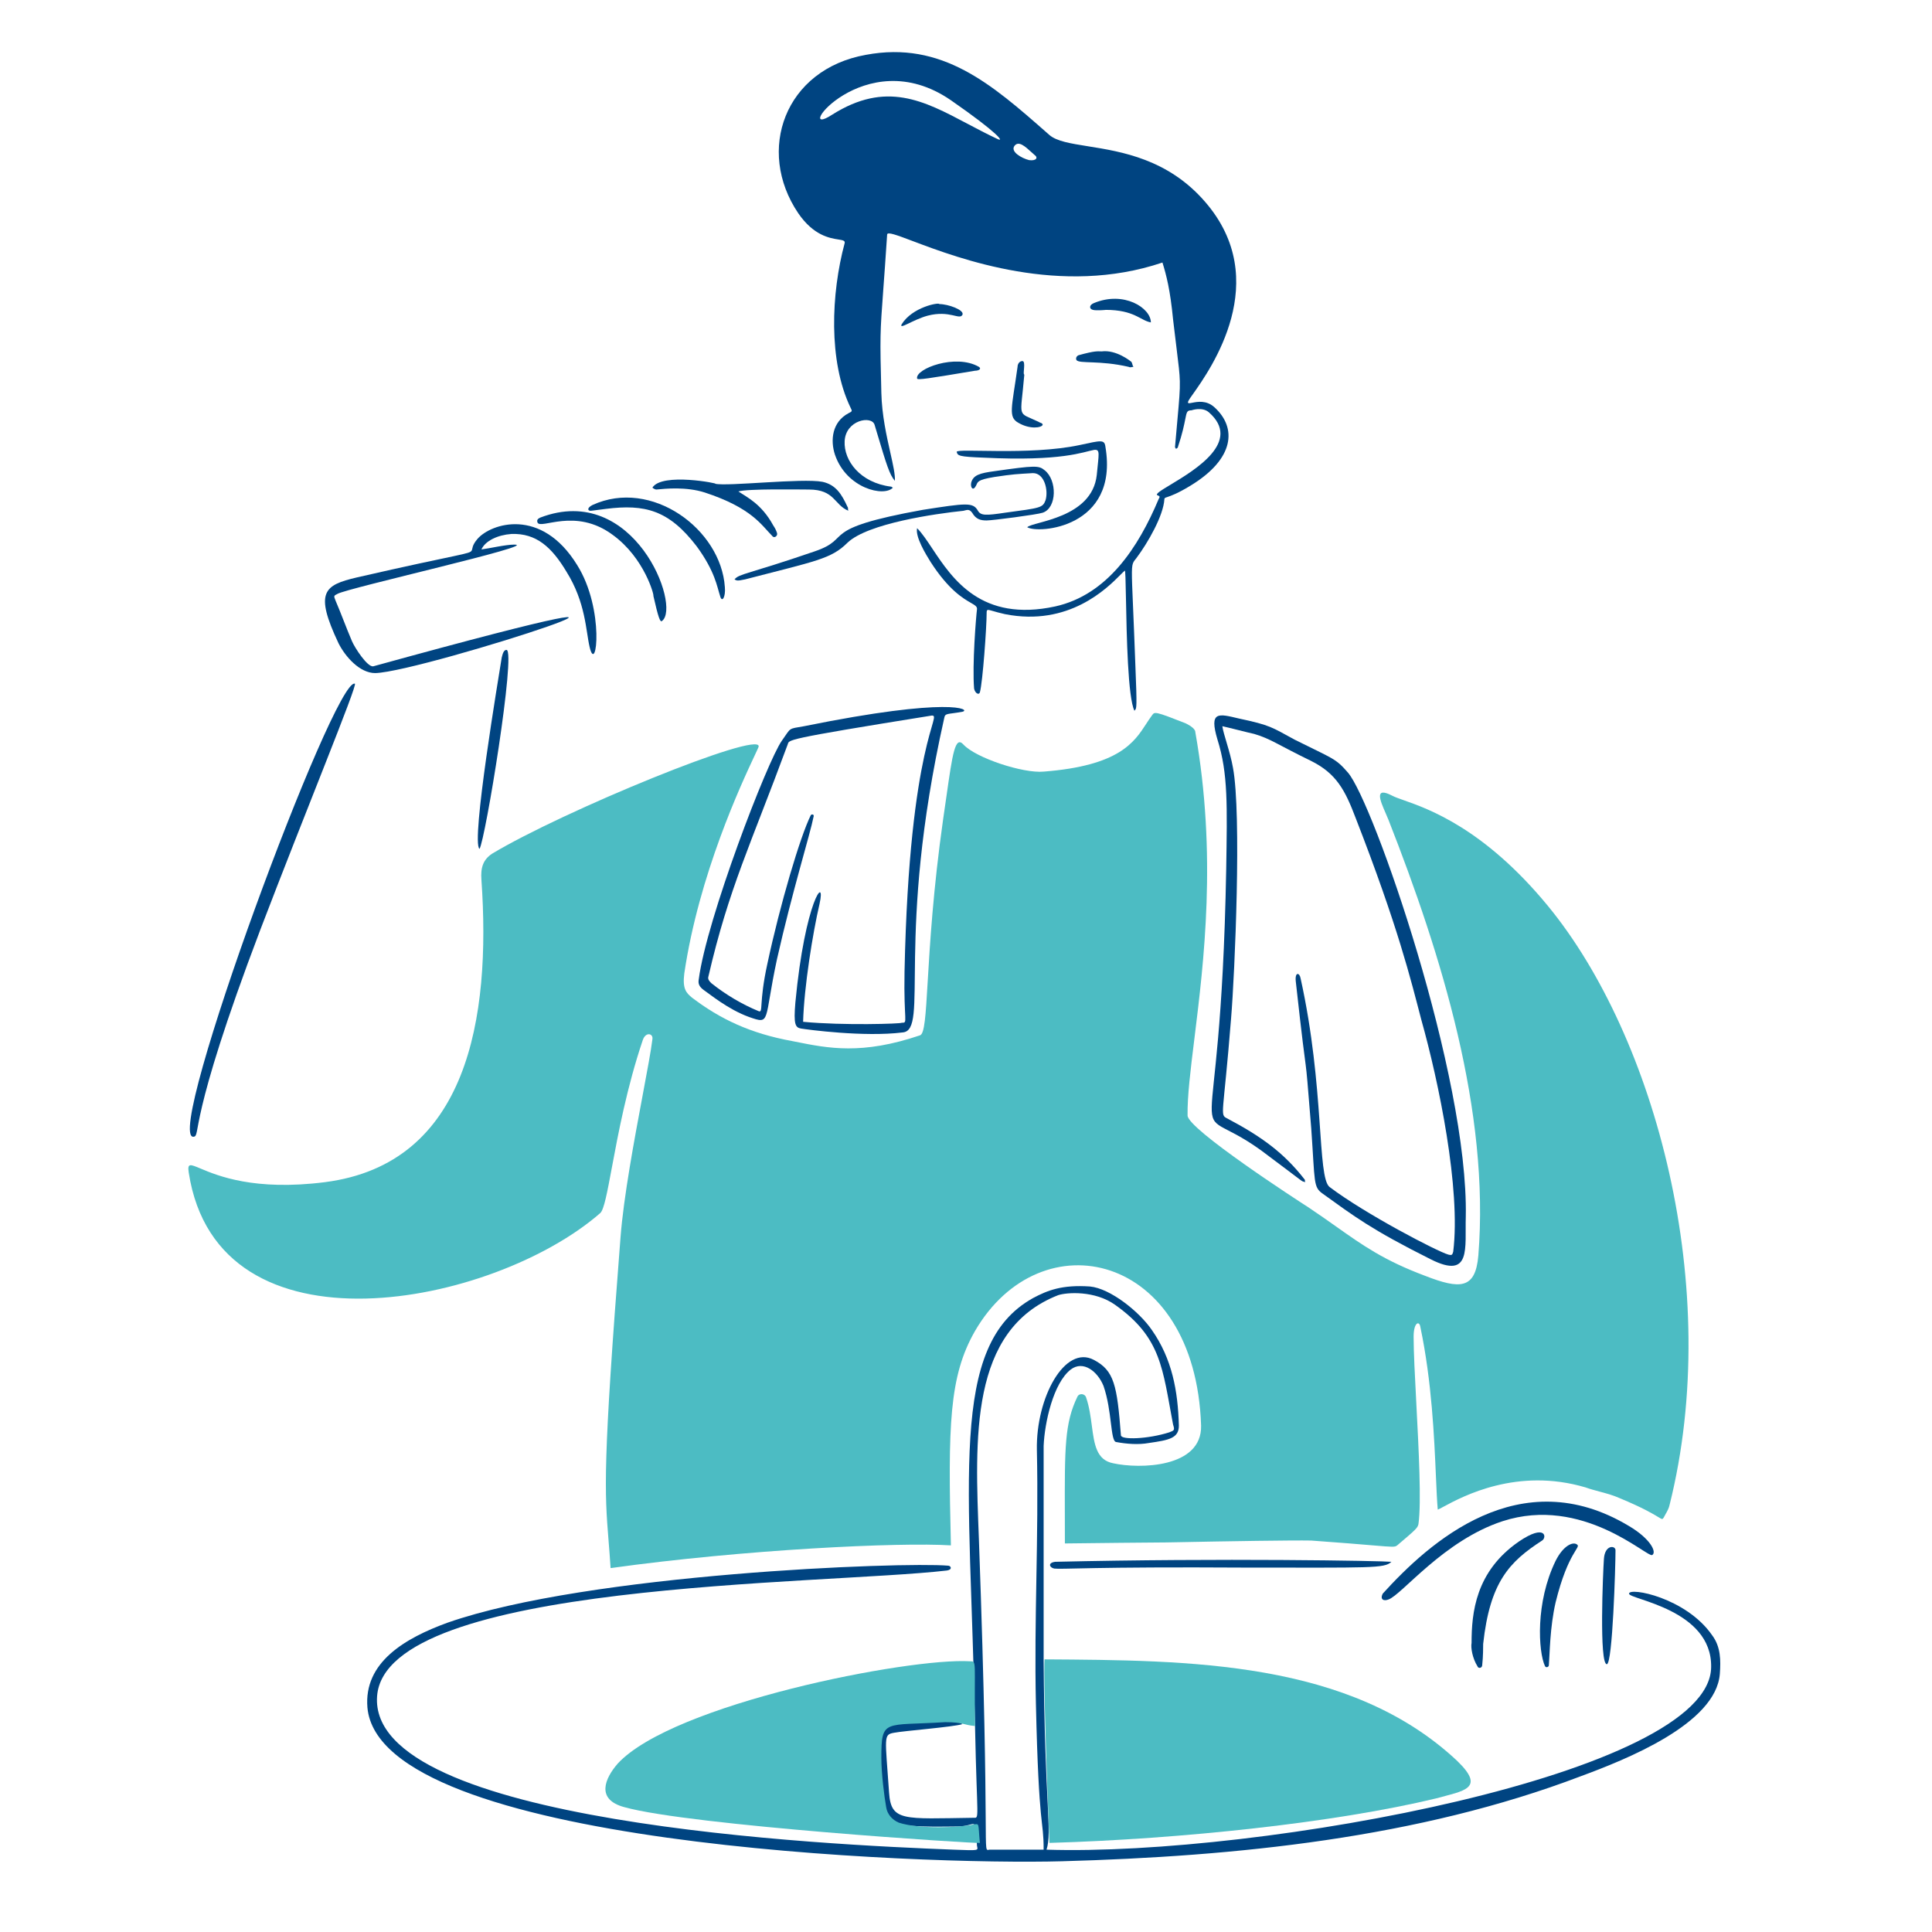 <svg xmlns="http://www.w3.org/2000/svg" fill="none" viewBox="0 0 200 200"><g id="dental-health--health-care-dental"><g id="e_1_"><path id="Vector" fill="#004481" d="M151.737 125.977C151.637 129.177 152.337 132.477 148.137 130.377C141.937 127.277 140.137 125.877 136.937 123.577C135.937 122.877 136.137 122.477 135.737 116.777C134.937 106.877 135.537 114.277 134.137 101.577C134.037 100.577 134.537 100.677 134.637 101.277C137.137 112.577 136.337 121.877 137.637 122.877C141.337 125.677 148.837 129.577 149.937 129.877C150.337 129.977 150.337 129.877 150.437 129.577C151.237 123.077 148.937 111.977 147.137 105.577C146.037 101.377 144.737 95.977 140.337 84.677C139.237 81.777 138.337 80.077 135.737 78.777C132.237 77.077 131.537 76.477 129.837 75.977C129.337 75.877 127.037 75.277 126.537 75.177C126.637 75.977 127.337 77.777 127.637 79.477C128.537 84.277 127.837 100.677 127.437 105.477C126.637 115.577 126.237 115.377 127.037 115.777C130.637 117.677 132.937 119.377 135.037 122.077C135.137 122.177 135.037 122.277 135.137 122.377C134.537 122.177 135.637 122.877 130.537 119.077C122.337 113.177 126.337 122.677 126.937 89.977C127.037 83.377 127.137 80.077 126.037 76.577C125.137 73.577 126.137 73.877 128.237 74.377C131.537 75.077 131.637 75.277 134.037 76.577C138.037 78.577 138.237 78.477 139.537 79.977C142.137 82.977 152.037 111.377 151.737 125.977Z"/><path id="Vector_2" fill="#004481" d="M93.337 105.877C94.037 105.877 93.537 105.877 93.637 100.577C94.137 76.577 97.637 73.977 96.437 74.077C80.837 76.577 81.737 76.577 81.537 77.077C77.737 87.377 75.437 91.977 73.337 101.077C73.237 101.377 73.437 101.577 73.637 101.777C75.137 102.977 76.837 103.977 78.537 104.677C79.037 104.877 78.537 103.877 79.437 99.777C80.737 93.677 82.837 86.577 83.937 84.377C84.037 84.277 84.237 84.277 84.237 84.477C83.837 86.477 82.037 92.177 80.437 99.277C79.037 105.777 79.837 106.077 77.537 105.277C75.337 104.477 73.437 102.877 72.837 102.477C72.437 102.177 72.237 101.877 72.337 101.377C73.137 95.177 79.437 78.777 80.937 76.677C81.937 75.277 81.537 75.477 83.237 75.177C98.537 72.077 100.537 73.477 99.637 73.677C98.037 73.977 97.837 73.777 97.737 74.377C92.637 97.077 96.237 106.677 93.437 106.877C89.437 107.377 83.537 106.577 82.937 106.477C82.337 106.377 82.137 106.077 82.337 103.777C83.337 93.177 85.537 90.477 84.837 93.577C84.137 96.577 83.237 102.177 83.137 105.777C87.337 106.177 93.337 105.977 93.337 105.877Z"/><path id="Vector_3" fill="#004481" d="M61.037 66.977C60.637 65.277 60.637 62.377 58.637 59.177C57.137 56.677 55.537 55.177 52.937 55.277C51.537 55.377 50.237 55.977 49.837 56.877C50.637 56.777 52.337 56.377 53.237 56.377C56.037 56.377 35.937 60.877 34.937 61.477C34.537 61.677 34.537 61.677 34.737 62.177C35.337 63.577 35.837 64.977 36.437 66.377C36.737 67.077 38.037 69.077 38.637 68.977C81.437 57.177 43.837 69.577 38.837 69.677C37.237 69.677 35.737 67.977 35.037 66.577C32.537 61.277 33.537 60.577 36.937 59.777C47.837 57.277 48.637 57.377 48.837 56.977C48.937 56.777 48.837 56.477 49.437 55.777C50.837 54.177 56.037 52.477 59.737 58.477C62.637 63.077 61.737 69.977 61.037 66.977Z"/><path id="Vector_4" fill="#004481" d="M36.737 70.777C37.037 70.877 31.637 83.977 26.937 96.277C19.337 116.277 20.837 117.577 20.037 117.677C16.837 117.977 34.637 69.977 36.737 70.777Z"/><path id="Vector_5" fill="#004481" d="M168.637 157.977C170.837 159.277 171.537 160.677 171.037 160.977C170.537 161.277 163.837 154.777 155.537 157.477C149.437 159.477 145.137 165.077 143.737 165.577C143.237 165.777 142.837 165.577 143.137 164.977C147.937 159.677 157.337 151.177 168.637 157.977Z"/><path id="Vector_6" fill="#004481" d="M101.237 52.877C101.537 53.377 102.037 53.377 104.037 53.077C107.737 52.577 107.937 52.577 108.237 51.777C108.537 50.777 108.137 48.977 106.937 48.977C105.237 49.077 104.937 49.077 102.937 49.377C101.137 49.677 101.237 49.877 101.037 50.277C100.737 50.877 100.437 50.477 100.537 49.977C100.737 49.177 101.437 48.977 102.937 48.777C107.137 48.177 107.537 48.177 108.137 48.677C109.437 49.677 109.437 52.577 107.937 53.077C107.337 53.277 102.737 53.877 102.137 53.877C101.537 53.877 101.037 53.777 100.637 53.077C100.337 52.677 100.137 52.777 99.737 52.877C96.837 53.177 89.837 54.177 87.737 56.177C86.037 57.877 84.437 58.077 77.137 59.977C76.237 60.177 76.237 60.077 76.037 59.977C76.537 59.377 77.337 59.477 84.337 57.077C88.437 55.677 84.437 54.777 95.537 52.777C100.037 52.077 100.737 51.977 101.237 52.877Z"/><path id="Vector_7" fill="#004481" d="M74.037 50.077C75.237 50.377 83.037 49.477 85.137 49.877C86.537 50.177 87.137 51.177 87.737 52.477C87.837 52.577 87.737 52.777 87.837 52.877C86.337 52.277 86.437 50.677 83.737 50.677C82.837 50.677 77.337 50.577 76.437 50.877C77.337 51.477 78.837 52.177 80.037 54.377C80.237 54.677 80.337 54.877 80.437 55.177C80.537 55.477 80.137 55.777 79.937 55.477C78.837 54.377 77.837 52.577 72.937 50.977C71.037 50.377 68.937 50.577 67.937 50.677C67.837 50.677 67.637 50.577 67.537 50.477C68.537 48.877 74.537 50.077 74.037 50.077Z"/><path id="Vector_8" fill="#004481" d="M111.737 46.077C114.037 45.577 114.337 45.477 114.437 46.277C115.837 54.677 107.437 55.277 106.337 54.577C106.937 53.977 113.037 53.677 113.537 49.177C113.737 46.977 113.937 46.477 113.237 46.577C112.137 46.777 109.937 47.777 101.837 47.377C99.237 47.277 99.137 47.177 99.037 46.777C99.037 46.377 106.537 47.177 111.737 46.077Z"/><path id="Vector_9" fill="#004481" d="M62.737 52.677C61.137 52.877 61.237 52.877 61.137 52.877C60.837 52.877 60.737 52.577 61.337 52.277C67.437 49.477 74.637 54.777 75.037 60.777C75.137 61.777 74.737 62.477 74.537 61.677C74.237 60.777 74.037 59.177 72.137 56.577C69.237 52.777 66.737 52.177 62.737 52.677Z"/><path id="Vector_10" fill="#004481" d="M49.637 87.877C48.737 87.177 51.637 69.977 51.937 68.077C52.037 67.677 52.137 67.277 52.437 67.277C53.437 67.377 50.237 86.977 49.637 87.877Z"/><path id="Vector_11" fill="#004481" d="M152.337 170.077C152.337 166.977 152.737 162.677 157.237 159.577C160.037 157.677 160.137 159.177 159.637 159.477C156.237 161.677 154.237 163.777 153.537 170.177C153.537 170.477 153.537 171.477 153.437 172.377C153.437 172.677 153.037 172.777 152.937 172.477C152.437 171.677 152.237 170.577 152.337 170.077Z"/><path id="Vector_12" fill="#004481" d="M63.437 55.377C59.537 52.477 55.937 54.877 55.637 54.077C55.537 53.777 55.737 53.677 55.937 53.577C65.637 49.877 70.537 62.777 68.537 64.277C68.337 64.477 68.137 63.877 67.637 61.677C67.737 61.677 66.737 57.777 63.437 55.377Z"/><path id="Vector_13" fill="#004481" d="M161.037 161.577C161.837 159.977 162.837 159.577 163.237 159.877C163.737 160.177 162.337 160.577 161.037 165.877C160.437 168.477 160.437 171.177 160.337 172.377C160.337 172.577 160.037 172.677 159.937 172.477C159.237 170.977 158.937 165.877 161.037 161.577Z"/><path id="Vector_14" fill="#004481" d="M167.237 160.477C167.237 162.077 166.937 172.277 166.337 172.277C165.537 172.277 165.937 162.777 166.037 161.377C166.137 159.877 167.237 159.977 167.237 160.477Z"/><path id="Vector_15" fill="#004481" d="M106.037 38.777C105.637 43.477 105.237 42.577 107.537 43.677C107.637 43.777 107.937 43.777 107.937 43.977C107.837 44.277 106.637 44.477 105.437 43.777C104.337 43.177 104.737 42.277 105.337 37.977C105.337 37.677 105.537 37.377 105.837 37.377C106.237 37.377 105.837 38.777 106.037 38.777Z"/><path id="Vector_16" fill="#004481" d="M101.337 37.977C101.637 38.177 101.337 38.377 100.937 38.377C96.137 39.177 94.937 39.377 94.937 39.177C94.737 38.177 98.937 36.577 101.337 37.977Z"/><path id="Vector_17" fill="#004481" d="M113.137 32.077C112.737 31.977 112.737 31.577 113.237 31.377C116.337 30.077 119.137 31.877 119.137 33.377C118.037 33.177 117.437 32.077 114.437 32.077C114.637 32.077 113.437 32.177 113.137 32.077Z"/><path id="Vector_18" fill="#004481" d="M114.037 36.377C115.537 36.177 117.037 37.377 117.137 37.477C117.237 37.677 117.237 37.877 117.337 37.977C117.137 37.977 117.037 38.077 116.837 37.977C113.837 37.277 111.737 37.677 111.437 37.277C111.337 37.077 111.437 36.877 111.637 36.777C113.437 36.277 113.637 36.377 114.037 36.377Z"/><path id="Vector_19" fill="#004481" d="M97.237 31.477C98.137 31.477 99.837 32.077 99.637 32.577C99.337 33.177 98.337 32.077 96.037 32.677C94.537 33.077 93.037 34.177 93.337 33.577C94.437 31.777 97.237 31.277 97.237 31.477Z"/><path id="Subtract" fill="#004481" fill-rule="evenodd" d="M116.437 59.077C116.346 59.142 116.197 59.292 115.99 59.5C114.61 60.89 110.648 64.882 104.037 63.577C103.477 63.453 103.081 63.338 102.802 63.257L102.802 63.257C102.184 63.077 102.137 63.064 102.137 63.477C102.137 64.877 101.737 70.577 101.437 71.677C101.337 71.977 100.937 71.777 100.837 71.277C100.637 68.777 101.037 63.877 101.137 63.077C101.173 62.793 100.943 62.66 100.502 62.405C99.702 61.943 98.207 61.078 96.337 58.177C95.837 57.377 94.737 55.577 94.937 54.677C95.446 55.186 95.946 55.938 96.51 56.787C98.607 59.94 101.594 64.432 109.237 62.777C114.637 61.577 117.837 56.677 119.937 51.677C119.949 51.654 119.96 51.631 119.971 51.611C120.055 51.453 120.102 51.365 119.837 51.277C119.53 51.165 120.181 50.773 121.175 50.175C123.742 48.629 128.598 45.705 125.137 42.677C124.437 42.077 123.337 42.477 123.337 42.477C122.879 42.477 122.847 42.641 122.697 43.398C122.585 43.965 122.408 44.864 121.937 46.277C121.937 46.339 121.899 46.362 121.846 46.395C121.813 46.415 121.775 46.439 121.737 46.477C121.737 46.427 121.712 46.402 121.687 46.377C121.662 46.352 121.637 46.327 121.637 46.277C121.732 45.162 121.814 44.25 121.883 43.488C122.072 41.4 122.159 40.429 122.136 39.462C122.115 38.622 122.011 37.785 121.816 36.22C121.715 35.405 121.589 34.391 121.437 33.077C121.137 29.977 120.737 28.477 120.337 27.177C109.812 30.735 99.286 26.766 94.503 24.962C92.833 24.332 91.863 23.966 91.837 24.277C91.668 26.844 91.533 28.672 91.43 30.079V30.079C91.106 34.483 91.085 34.766 91.237 40.677C91.294 42.976 91.781 45.143 92.166 46.855C92.451 48.122 92.68 49.139 92.637 49.777C92.079 49.126 91.78 48.129 90.775 44.773L90.537 43.977C90.237 42.977 87.537 43.477 87.437 45.677C87.337 47.677 89.037 49.977 92.237 50.377C92.287 50.377 92.312 50.402 92.337 50.427C92.362 50.452 92.387 50.477 92.437 50.477C91.537 51.477 87.637 50.577 86.437 47.077C85.937 45.577 86.137 43.677 87.837 42.777C88.237 42.577 88.237 42.577 88.037 42.177L88.037 42.177C85.737 37.377 86.037 30.377 87.437 25.177C87.505 24.905 87.249 24.864 86.786 24.791C85.89 24.649 84.22 24.385 82.637 22.077C78.237 15.577 81.237 7.177 89.637 5.677C97.521 4.199 102.685 8.742 108.385 13.755L108.637 13.977C109.388 14.625 110.825 14.854 112.624 15.141C116.097 15.695 120.916 16.463 124.737 20.877C131.829 29.033 125.325 38.211 123.479 40.816L123.479 40.816C123.242 41.149 123.082 41.375 123.037 41.477C122.876 41.8 123.056 41.764 123.421 41.693C123.96 41.587 124.902 41.402 125.737 42.177C128.037 44.277 127.837 47.477 123.237 50.277C121.877 51.105 121.181 51.338 120.84 51.453C120.604 51.532 120.537 51.554 120.537 51.677C120.437 53.377 118.837 56.177 117.637 57.777C117.605 57.818 117.575 57.855 117.547 57.89C117.476 57.979 117.416 58.054 117.367 58.135C117.11 58.557 117.135 59.151 117.293 62.84C117.356 64.323 117.441 66.305 117.537 68.977C117.715 73.255 117.655 73.323 117.498 73.5C117.479 73.521 117.459 73.544 117.437 73.577C116.754 72.212 116.631 65.765 116.558 61.94C116.524 60.162 116.5 58.95 116.437 59.077ZM86.137 11.877C91.719 8.347 95.616 10.41 100.152 12.811C101.142 13.335 102.162 13.875 103.237 14.377C104.037 14.777 103.337 13.777 98.437 10.377C89.437 4.177 81.837 14.677 86.137 11.877ZM107.137 16.077C107.437 16.277 107.337 16.677 106.537 16.577C105.737 16.377 104.537 15.677 105.037 15.077C105.467 14.561 106.119 15.154 106.801 15.776C106.913 15.877 107.025 15.979 107.137 16.077Z" clip-rule="evenodd"/><path id="Subtract_2" fill="#4cbcc3" fill-rule="evenodd" d="M120.78 159.671C117.866 159.691 114.412 159.727 110.237 159.777C110.237 158.724 110.234 157.754 110.232 156.858C110.213 149.839 110.206 147.326 111.537 144.577C111.737 144.177 112.337 144.277 112.437 144.677C112.767 145.635 112.901 146.647 113.026 147.592C113.279 149.507 113.495 151.142 115.237 151.477C117.937 152.077 124.437 151.977 124.337 147.577C123.737 129.577 107.737 126.077 100.937 137.777C98.237 142.477 98.137 147.577 98.437 159.977C93.112 159.64 77.115 160.393 63.209 162.328C63.138 161.242 63.066 160.329 62.998 159.485C62.588 154.347 62.382 151.763 64.237 128.077C64.559 123.887 65.671 117.952 66.527 113.379C67 110.857 67.395 108.75 67.537 107.577C67.637 106.977 66.837 106.777 66.537 107.677C64.89 112.56 63.985 117.41 63.346 120.838C62.859 123.447 62.526 125.231 62.137 125.577C51.137 135.177 22.537 140.977 19.537 121.377C19.385 120.388 19.681 120.513 20.755 120.965C22.505 121.701 26.323 123.307 33.637 122.377C48.437 120.477 50.837 105.377 49.837 91.077C49.737 89.777 50.037 88.977 50.937 88.377C58.237 83.977 78.737 75.577 78.537 77.277C78.537 77.325 78.387 77.644 78.128 78.196C76.761 81.111 72.35 90.52 70.837 100.777C70.637 102.377 71.037 102.777 71.637 103.277C74.537 105.477 77.637 106.977 82.037 107.777C82.136 107.797 82.234 107.817 82.333 107.836C85.737 108.52 89.212 109.218 95.237 107.177C95.715 107.033 95.827 105.129 96.033 101.637C96.258 97.829 96.593 92.133 97.637 84.777C97.761 83.935 97.872 83.157 97.974 82.445C98.607 78.004 98.875 76.129 99.737 77.077C101.037 78.477 105.937 80.077 108.037 79.877C115.838 79.27 117.403 76.86 118.659 74.926C118.851 74.629 119.037 74.343 119.237 74.077C119.248 74.061 119.26 74.046 119.27 74.031C119.534 73.671 119.566 73.628 122.737 74.877C122.937 74.977 123.737 75.377 123.737 75.777C125.996 88.486 124.616 99.649 123.645 107.507C123.241 110.779 122.907 113.478 122.937 115.477C122.937 116.877 134.337 124.277 135.437 124.977C136.512 125.694 137.445 126.354 138.319 126.972C141.099 128.939 143.275 130.479 147.537 132.077C151.137 133.477 152.737 133.477 153.037 129.977C154.237 115.077 149.237 98.877 143.737 84.877C143.654 84.663 143.548 84.419 143.437 84.167C142.876 82.885 142.215 81.374 144.137 82.377C144.386 82.51 144.78 82.649 145.299 82.832C147.899 83.748 153.651 85.774 160.237 93.777C171.337 107.277 178.437 133.377 172.837 155.777C172.765 156.137 172.589 156.445 172.422 156.738C172.357 156.853 172.293 156.965 172.237 157.077C172.097 157.31 172.087 157.304 171.652 157.039C171.153 156.736 170.094 156.092 167.637 155.077C166.996 154.786 166.288 154.596 165.591 154.41C165.09 154.276 164.596 154.144 164.137 153.977C157.049 151.877 151.416 154.907 149.449 155.965C149.168 156.116 148.962 156.227 148.837 156.277C148.759 155.419 148.708 154.242 148.647 152.838C148.474 148.843 148.221 143 147.037 137.377C146.937 136.677 146.337 136.877 146.337 138.377C146.337 139.945 146.47 142.485 146.615 145.248C146.867 150.061 147.154 155.554 146.837 157.777C146.737 158.177 146.637 158.277 144.637 159.977C144.383 160.168 144.25 160.156 142.031 159.969C140.759 159.861 138.799 159.696 135.737 159.477C133.771 159.441 127.731 159.533 120.78 159.671Z" clip-rule="evenodd"/></g><g id="h_1_"><path id="Vector_20" fill="#004481" d="M100.937 178.777C100.437 153.177 98.136 139.277 106.937 134.377C108.437 133.577 109.937 132.977 112.837 133.177C114.937 133.377 117.937 135.777 119.237 137.677C121.337 140.677 121.937 143.977 122.037 147.577C122.037 148.877 121.037 149.077 118.937 149.377C117.837 149.577 116.637 149.477 115.537 149.277C114.937 149.177 115.137 146.077 114.237 143.477C113.637 141.977 112.137 140.777 110.837 141.777C109.037 143.177 108.137 147.277 108.037 149.677C108.037 149.777 108.037 166.077 108.037 171.777C108.137 186.777 108.937 189.577 108.337 191.477C130.337 192.177 177.037 183.677 177.137 172.577C177.237 166.577 168.637 165.577 168.637 164.977C168.637 164.277 174.537 165.377 177.237 169.277C178.137 170.477 178.137 171.877 178.037 173.277C177.637 178.477 168.237 182.177 163.637 183.877C146.837 190.277 127.937 192.177 109.937 192.677C95.537 193.077 39.337 191.077 38.037 176.777C37.637 172.077 41.937 169.577 46.337 167.977C60.937 162.877 93.437 161.677 98.137 162.077C98.437 162.077 98.637 162.477 98.037 162.577C85.137 164.077 39.937 163.677 39.037 175.577C38.037 188.777 85.637 190.977 98.737 191.477C101.437 191.577 101.237 191.577 101.137 191.077C100.937 187.777 101.137 189.077 99.137 189.077C91.037 189.177 91.537 188.977 91.037 183.677C90.937 182.577 90.937 180.777 91.037 179.877C91.237 178.377 92.637 178.477 94.037 178.377C97.537 178.177 98.837 177.977 99.637 178.477C98.737 178.777 93.537 179.177 92.537 179.377C91.437 179.577 91.637 179.777 92.037 185.577C92.237 188.577 93.537 188.277 100.737 188.177C101.437 188.177 101.137 188.677 100.937 178.777ZM107.237 176.377C107.037 167.477 107.537 159.277 107.337 150.077C107.237 144.677 110.237 139.177 113.237 140.777C115.337 141.877 115.637 143.377 116.037 148.577C116.037 149.077 118.837 148.977 121.037 148.277C121.537 148.077 121.637 148.077 121.437 147.477C120.337 141.677 120.237 138.477 115.437 135.077C113.337 133.577 110.437 133.777 109.537 134.077C100.337 137.677 100.937 148.877 101.337 159.377C102.537 192.777 101.637 191.577 102.437 191.477C103.937 191.477 106.437 191.477 108.037 191.477C108.037 188.177 107.537 189.677 107.237 176.377Z"/><path id="Vector_21" fill="#004481" d="M109.237 161.677C126.337 161.277 143.137 161.577 144.037 161.677C143.337 162.377 141.837 162.277 129.037 162.277C113.037 162.177 109.937 162.477 109.137 162.377C108.637 162.277 108.437 161.777 109.237 161.677Z"/><path id="Vector_22" fill="#4cbcc3" d="M64.637 187.077C61.637 186.277 62.636 184.077 63.937 182.577C69.636 176.377 94.136 171.577 100.436 171.977C101.136 171.977 100.836 171.977 100.936 178.677C99.737 178.577 99.737 178.277 97.837 178.277C91.537 178.677 91.237 177.877 91.237 181.977C91.237 183.577 91.537 185.977 91.737 187.077C91.837 187.777 92.337 188.377 93.037 188.677C95.137 189.377 99.436 189.177 100.737 188.877C101.437 188.777 101.236 188.677 101.436 190.777C101.236 190.877 71.437 188.977 64.637 187.077Z"/><path id="Vector_23" fill="#4cbcc3" d="M108.137 171.777C123.037 171.877 139.737 171.877 150.837 182.277C153.837 185.177 151.537 185.377 148.637 186.177C138.237 188.677 122.337 190.377 108.637 190.777C107.937 173.477 108.137 171.677 108.137 171.777Z"/></g></g></svg>